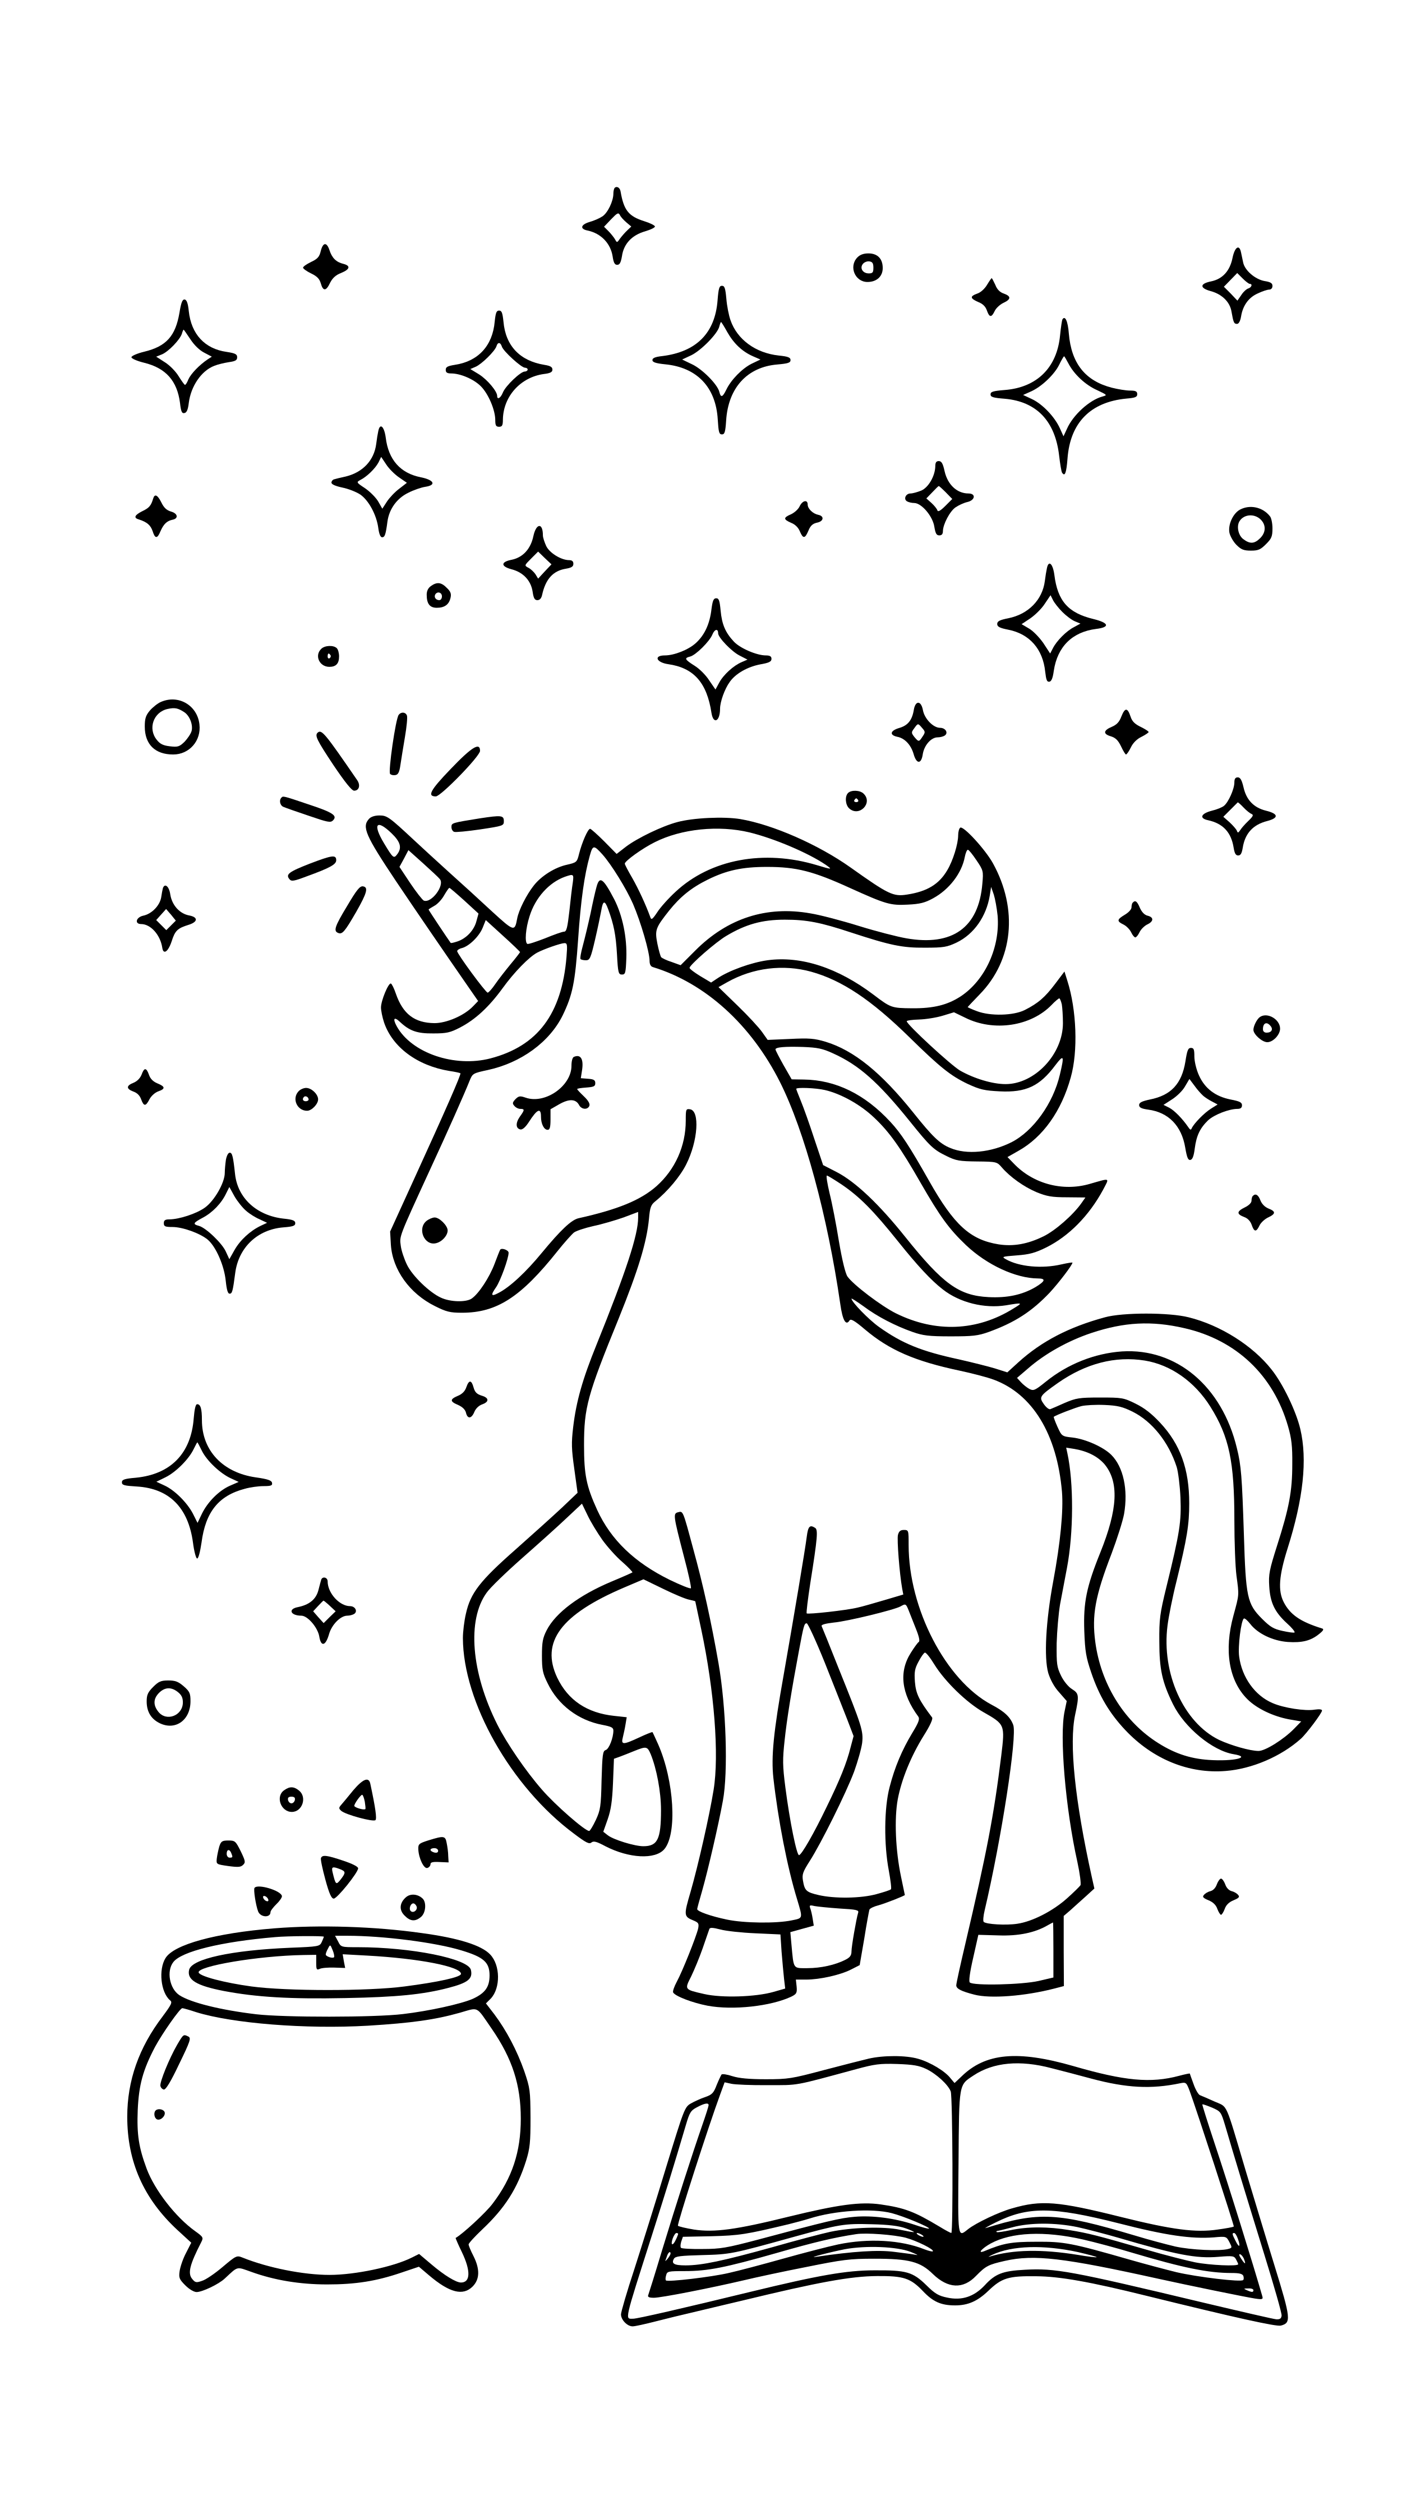 <?xml version="1.0" standalone="no"?>
<!DOCTYPE svg PUBLIC "-//W3C//DTD SVG 20010904//EN"
 "http://www.w3.org/TR/2001/REC-SVG-20010904/DTD/svg10.dtd">
<svg version="1.0" xmlns="http://www.w3.org/2000/svg"
 width="736pt" height="1312pt" viewBox="0 0 736 1312"
 preserveAspectRatio="xMidYMid meet">

<g transform="translate(0,1312) scale(0.1,-0.1)"
fill="#000000" stroke="none">
<path d="M3227 12134 c-4 -4 -7 -18 -7 -30 0 -40 -30 -102 -58 -120 -15 -10
-45 -23 -67 -29 -47 -14 -52 -37 -10 -45 70 -15 120 -67 131 -135 5 -34 11
-45 24 -45 13 0 19 11 25 45 9 65 52 111 122 131 30 9 53 20 51 26 -2 6 -27
18 -56 27 -82 26 -107 57 -124 155 -3 21 -20 31 -31 20z m61 -181 l26 -22 -21
-20 c-12 -11 -29 -31 -38 -43 -16 -23 -16 -23 -27 -3 -6 10 -22 30 -34 42
l-23 23 37 39 c32 33 38 37 46 23 4 -10 20 -27 34 -39z"/>
<path d="M1684 11803 c-7 -31 -17 -42 -51 -58 -23 -11 -42 -24 -42 -30 0 -5
19 -19 42 -30 31 -15 44 -28 51 -52 12 -43 28 -42 49 3 13 25 29 40 57 51 47
19 52 38 13 48 -38 9 -60 31 -73 71 -15 45 -34 43 -46 -3z"/>
<path d="M6470 11765 c-14 -68 -53 -110 -113 -122 -59 -12 -60 -35 -1 -51 59
-16 101 -57 109 -108 10 -57 13 -64 29 -64 9 0 17 15 21 38 9 58 40 101 88
122 23 11 50 20 60 20 10 0 17 8 17 19 0 15 -10 21 -42 26 -49 9 -104 56 -112
98 -3 15 -8 38 -11 52 -9 45 -33 29 -45 -30z m91 -135 c16 0 9 -19 -8 -24 -10
-3 -27 -19 -37 -35 l-20 -29 -35 37 -36 36 35 36 35 36 29 -29 c15 -15 32 -28
37 -28z"/>
<path d="M4500 11768 c-45 -48 -11 -128 54 -128 48 0 80 29 80 73 0 49 -27 77
-75 77 -26 0 -45 -7 -59 -22z m85 -53 c0 -25 -4 -30 -24 -30 -32 0 -49 28 -31
50 7 9 23 15 34 13 16 -2 21 -10 21 -33z"/>
<path d="M5181 11624 c-12 -20 -34 -40 -51 -45 -39 -14 -38 -25 5 -44 24 -9
39 -24 46 -45 13 -37 24 -38 41 -2 7 15 28 34 45 42 41 19 42 35 3 49 -21 7
-36 22 -45 46 -9 19 -17 35 -19 35 -2 0 -13 -16 -25 -36z"/>
<path d="M3767 11544 c-13 -172 -111 -271 -291 -293 -36 -4 -51 -10 -51 -21 0
-11 17 -17 66 -22 168 -16 267 -120 277 -290 4 -66 7 -78 22 -78 14 0 18 12
22 73 11 172 111 281 269 294 56 5 69 9 69 23 0 14 -13 19 -62 24 -121 13
-218 84 -253 185 -9 25 -19 76 -22 114 -5 54 -9 67 -23 67 -14 0 -18 -13 -23
-76z m51 -167 c34 -60 78 -102 135 -127 l39 -17 -46 -22 c-50 -25 -108 -84
-133 -136 -20 -41 -29 -44 -37 -11 -10 39 -90 120 -145 145 l-50 24 47 22 c51
24 139 113 148 151 3 13 8 24 9 24 2 0 17 -24 33 -53z"/>
<path d="M942 11478 c-21 -122 -69 -176 -185 -204 -37 -9 -67 -22 -67 -29 0
-7 30 -20 67 -29 114 -28 173 -95 188 -211 5 -45 10 -56 23 -53 12 2 19 18 23
53 11 88 66 169 134 195 17 7 50 15 75 19 36 5 45 10 45 26 0 16 -10 21 -55
28 -115 16 -186 93 -199 214 -4 41 -11 59 -21 61 -12 2 -19 -14 -28 -70z m57
-138 c21 -32 48 -58 73 -71 l40 -21 -23 -15 c-43 -29 -87 -75 -100 -104 -6
-16 -14 -29 -18 -29 -3 0 -18 21 -33 45 -15 25 -47 58 -73 74 l-45 29 30 12
c34 14 95 77 105 109 3 12 8 21 9 21 1 0 17 -23 35 -50z"/>
<path d="M2597 11432 c-11 -127 -87 -209 -210 -227 -37 -6 -47 -11 -47 -26 0
-14 7 -19 28 -19 49 0 119 -30 156 -67 40 -40 76 -125 76 -178 0 -28 4 -35 20
-35 16 0 20 7 20 38 2 121 92 222 215 239 34 4 45 10 45 23 0 14 -11 20 -42
25 -129 21 -204 100 -215 227 -5 46 -9 58 -23 58 -14 0 -18 -12 -23 -58z m38
-132 c8 -24 102 -110 121 -110 8 0 14 -4 14 -10 0 -5 -7 -10 -15 -10 -22 0
-101 -75 -115 -110 -12 -30 -30 -40 -30 -18 0 24 -51 85 -95 113 l-46 28 28
12 c32 14 100 81 109 107 7 24 21 23 29 -2z"/>
<path d="M5577 11443 c-2 -4 -8 -42 -12 -83 -16 -170 -122 -274 -291 -287 -61
-5 -74 -9 -74 -23 0 -14 13 -18 76 -23 166 -15 263 -117 284 -298 5 -44 12
-84 15 -89 15 -24 23 -4 29 73 14 189 121 297 309 315 47 4 57 8 57 23 0 15
-8 19 -38 19 -21 0 -63 7 -95 15 -140 36 -213 128 -226 284 -5 66 -20 98 -34
74z m32 -231 c29 -56 88 -112 151 -140 53 -25 54 -26 28 -33 -68 -18 -155 -97
-187 -170 l-18 -39 -19 42 c-27 60 -91 127 -146 153 l-47 22 38 17 c57 24 126
90 151 141 12 25 24 45 26 45 2 0 12 -17 23 -38z"/>
<path d="M1986 10858 c-3 -13 -8 -43 -11 -68 -11 -86 -70 -149 -160 -171 -28
-6 -56 -13 -62 -15 -7 -2 -13 -10 -13 -17 0 -9 20 -18 57 -26 31 -6 74 -23 95
-37 44 -31 85 -107 94 -176 4 -30 11 -48 20 -48 14 0 19 14 28 83 9 65 49 121
108 150 29 15 70 29 91 32 59 9 46 36 -24 50 -107 21 -170 92 -184 208 -8 59
-30 79 -39 35z m108 -243 l42 -29 -40 -31 c-23 -17 -52 -48 -65 -68 l-24 -37
-21 37 c-12 21 -43 52 -69 70 -47 31 -47 32 -25 44 34 17 78 60 95 92 l14 29
26 -39 c14 -22 44 -52 67 -68z"/>
<path d="M4910 10673 c-1 -51 -36 -112 -74 -128 -20 -8 -45 -15 -56 -15 -25 0
-38 -29 -19 -41 8 -5 25 -9 38 -9 39 0 98 -70 106 -125 6 -35 11 -45 26 -45
13 0 19 7 19 23 1 36 36 103 66 124 16 11 44 24 62 28 41 9 47 45 6 45 -60 0
-109 46 -125 116 -9 41 -16 54 -31 54 -13 0 -18 -8 -18 -27z m55 -137 l34 -35
-36 -36 c-26 -26 -39 -33 -42 -24 -2 8 -16 25 -31 39 l-27 24 31 32 c17 18 32
33 34 33 1 1 18 -14 37 -33z"/>
<path d="M804 10503 c-11 -37 -21 -49 -57 -66 -40 -20 -47 -35 -19 -43 44 -14
62 -30 73 -61 13 -42 25 -42 42 0 16 36 33 53 62 59 33 6 29 33 -7 43 -24 7
-38 21 -51 48 -20 40 -35 47 -43 20z"/>
<path d="M4198 10463 c-7 -16 -28 -34 -45 -42 -42 -18 -41 -27 0 -45 21 -8 38
-25 46 -45 17 -40 27 -39 45 4 11 27 23 37 46 42 35 7 38 35 5 41 -28 6 -55
32 -55 54 0 27 -27 22 -42 -9z"/>
<path d="M6509 10445 c-36 -20 -63 -78 -55 -121 4 -18 20 -47 37 -64 25 -25
39 -30 76 -30 38 0 50 5 79 34 29 29 34 40 34 83 0 26 -6 55 -13 63 -38 49
-106 63 -158 35z m114 -57 c24 -28 21 -65 -8 -93 -30 -30 -54 -31 -89 -4 -26
20 -36 69 -18 95 25 38 84 39 115 2z"/>
<path d="M2800 10306 c-14 -67 -55 -112 -114 -124 -58 -11 -58 -35 0 -50 61
-16 101 -59 110 -117 5 -35 11 -45 25 -45 12 0 21 9 25 28 18 82 57 126 124
137 30 5 40 11 40 26 0 13 -7 19 -22 19 -42 0 -104 38 -121 75 -9 20 -17 44
-17 55 0 68 -35 65 -50 -4z m60 -185 l-35 -38 -14 23 c-8 12 -25 28 -37 34
-22 12 -22 12 15 49 l36 36 35 -34 35 -33 -35 -37z"/>
<path d="M5496 10138 c-3 -13 -8 -43 -11 -68 -13 -99 -87 -174 -192 -195 -46
-9 -58 -16 -58 -30 0 -14 12 -21 58 -30 112 -22 182 -102 194 -221 5 -43 9
-54 22 -52 11 2 18 20 23 57 19 127 97 204 222 220 75 9 68 32 -14 52 -133 32
-188 95 -205 232 -8 59 -30 79 -39 35z m81 -230 c20 -20 49 -42 66 -49 l29
-12 -33 -18 c-40 -20 -92 -72 -112 -112 l-14 -27 -36 55 c-21 30 -54 64 -75
76 l-39 23 45 30 c25 17 60 51 76 76 l31 46 13 -26 c7 -14 29 -42 49 -62z"/>
<path d="M2262 10044 c-14 -10 -22 -25 -22 -45 0 -48 16 -69 53 -69 41 0 64
17 72 52 5 21 1 33 -19 52 -29 30 -52 33 -84 10z m58 -54 c0 -11 -6 -20 -14
-20 -18 0 -29 16 -21 30 11 18 35 11 35 -10z"/>
<path d="M3735 9923 c-9 -78 -36 -136 -82 -178 -38 -35 -113 -65 -163 -65 -60
0 -45 -37 18 -46 134 -19 203 -97 227 -256 10 -62 45 -45 45 22 0 36 24 104
51 141 31 44 93 79 160 92 46 8 59 14 59 29 0 13 -8 18 -30 18 -47 0 -134 37
-167 72 -45 48 -63 90 -70 163 -5 53 -9 65 -23 65 -14 0 -19 -12 -25 -57z m35
-127 c0 -22 71 -96 113 -117 l41 -21 -30 -13 c-43 -18 -97 -67 -119 -109 l-19
-35 -33 48 c-17 27 -52 62 -77 77 -52 33 -55 40 -23 48 29 7 102 79 117 116
12 29 30 32 30 6z"/>
<path d="M1686 9714 c-36 -35 -9 -94 43 -94 35 0 51 17 51 55 0 17 -5 36 -12
43 -17 17 -64 15 -82 -4z m49 -33 c3 -5 1 -12 -5 -16 -5 -3 -10 1 -10 9 0 18
6 21 15 7z"/>
<path d="M845 9436 c-17 -7 -43 -28 -58 -45 -22 -26 -27 -43 -27 -84 0 -94 54
-147 149 -147 85 0 148 72 138 158 -11 100 -110 158 -202 118z m121 -53 c29
-18 48 -66 40 -99 -4 -15 -21 -40 -37 -57 -27 -26 -35 -29 -77 -24 -35 4 -52
12 -69 34 -48 59 -17 146 57 162 38 8 53 5 86 -16z"/>
<path d="M4797 9393 c-9 -53 -31 -81 -77 -94 -47 -14 -52 -37 -10 -46 39 -7
72 -42 86 -90 15 -54 40 -55 48 -3 7 48 44 90 78 90 13 0 29 4 37 9 21 14 5
41 -24 41 -36 0 -82 48 -90 93 -10 52 -40 51 -48 0z m44 -94 c17 -19 17 -23 2
-45 -19 -29 -20 -29 -43 -2 -16 21 -17 24 -1 45 20 28 20 28 42 2z"/>
<path d="M5887 9360 c-11 -30 -25 -44 -51 -55 -45 -19 -46 -38 -3 -50 24 -8
37 -21 52 -52 11 -24 23 -43 26 -43 4 0 16 17 26 38 11 23 32 44 56 55 20 10
37 22 37 25 -1 4 -19 16 -42 27 -31 15 -45 29 -53 54 -16 48 -29 48 -48 1z"/>
<path d="M2093 9368 c-16 -20 -56 -299 -45 -310 6 -6 18 -8 28 -6 14 2 21 16
26 53 4 28 15 94 24 148 9 53 14 104 10 112 -7 18 -30 20 -43 3z"/>
<path d="M1667 9274 c-15 -15 -4 -38 83 -169 62 -92 97 -135 109 -135 26 0 34
28 17 54 -171 249 -188 270 -209 250z"/>
<path d="M2366 9084 c-107 -111 -125 -144 -78 -144 26 0 232 211 232 239 0 47
-43 21 -154 -95z"/>
<path d="M6480 9013 c0 -34 -31 -103 -54 -122 -9 -8 -38 -20 -64 -26 -58 -15
-68 -40 -20 -50 78 -17 121 -63 134 -143 5 -31 11 -42 24 -42 13 0 19 11 24
41 12 75 54 121 129 140 61 16 59 38 -7 54 -64 16 -103 56 -118 123 -9 38 -17
52 -30 52 -13 0 -18 -8 -18 -27z m48 -131 c15 -16 34 -31 42 -34 12 -5 8 -13
-17 -37 -18 -17 -37 -39 -43 -49 -10 -14 -12 -15 -17 -2 -3 8 -21 28 -38 44
l-33 29 37 37 c20 20 38 38 39 39 2 0 16 -12 30 -27z"/>
<path d="M4452 8958 c-18 -18 -14 -63 6 -81 52 -47 126 28 76 77 -18 19 -65
21 -82 4z m53 -38 c3 -5 -1 -10 -10 -10 -9 0 -13 5 -10 10 3 6 8 10 10 10 2 0
7 -4 10 -10z"/>
<path d="M1477 8933 c-13 -13 -7 -41 11 -48 9 -4 68 -25 131 -46 102 -35 116
-38 129 -25 25 25 0 42 -131 85 -133 45 -131 44 -140 34z"/>
<path d="M1937 8822 c-38 -42 -19 -86 142 -327 100 -149 257 -378 379 -554
l52 -75 -27 -28 c-46 -48 -138 -88 -202 -88 -105 1 -166 48 -203 155 -9 27
-21 51 -26 53 -13 4 -52 -90 -52 -126 0 -15 7 -51 16 -78 44 -130 174 -227
343 -255 29 -4 55 -10 58 -12 5 -5 -79 -196 -239 -546 l-130 -285 4 -70 c9
-130 98 -255 231 -321 60 -30 79 -35 142 -35 183 0 309 81 503 325 35 44 74
87 85 96 12 9 58 24 102 34 44 9 115 30 158 45 l77 29 0 -30 c0 -90 -63 -282
-219 -668 -73 -180 -106 -296 -122 -431 -10 -84 -9 -115 6 -221 l17 -124 -83
-79 c-46 -43 -156 -142 -244 -220 -186 -164 -235 -227 -259 -335 -9 -38 -16
-96 -16 -128 1 -336 252 -781 583 -1027 62 -47 80 -56 91 -47 12 10 27 6 74
-19 124 -64 261 -71 309 -16 69 80 52 360 -32 551 -15 33 -28 62 -30 64 -2 1
-33 -11 -69 -28 -86 -40 -97 -40 -86 2 4 17 11 48 14 68 l6 36 -65 7 c-143 15
-243 82 -300 201 -88 187 19 331 352 473 l101 43 103 -50 c57 -28 119 -54 137
-57 17 -4 32 -7 32 -9 0 -1 14 -67 31 -146 69 -324 95 -661 65 -844 -22 -136
-81 -396 -121 -535 -36 -123 -36 -129 16 -150 26 -11 29 -16 24 -42 -10 -43
-83 -226 -112 -279 -14 -26 -23 -52 -19 -57 12 -20 102 -54 180 -69 133 -25
334 -3 441 48 26 13 30 19 27 52 l-4 37 54 0 c72 0 178 24 234 52 l47 24 24
139 c12 77 25 145 27 152 3 7 24 17 48 23 36 10 138 50 138 54 0 0 -9 44 -20
96 -29 138 -36 305 -17 407 20 105 69 225 136 333 33 52 50 89 44 96 -69 91
-85 125 -90 186 -4 53 -1 70 19 107 13 25 28 46 33 47 6 2 28 -26 50 -62 55
-89 169 -200 257 -250 114 -65 114 -65 94 -230 -39 -315 -75 -502 -190 -993
-25 -106 -46 -201 -46 -211 0 -18 25 -31 95 -49 84 -22 265 -8 420 32 l50 13
-1 184 0 184 35 30 c19 17 55 50 80 72 l46 42 -13 58 c-90 407 -120 703 -88
854 22 102 20 112 -17 135 -18 11 -43 41 -57 70 -22 46 -24 60 -23 170 2 66
10 158 18 205 9 47 25 132 36 190 35 184 36 448 2 604 l-6 28 44 -7 c69 -12
123 -40 158 -81 76 -93 69 -235 -23 -463 -73 -181 -89 -262 -84 -410 4 -109 9
-139 37 -221 41 -121 96 -213 178 -300 145 -154 335 -231 528 -215 138 11 290
76 394 169 30 27 111 135 111 148 0 7 -15 8 -37 5 -51 -9 -165 9 -222 34 -93
39 -162 136 -176 245 -7 52 10 190 25 199 4 3 19 -10 33 -28 39 -51 118 -89
197 -95 75 -5 121 6 165 42 23 18 26 26 15 29 -113 35 -167 72 -201 138 -31
61 -25 138 20 281 83 262 105 467 67 628 -22 93 -91 237 -151 312 -98 125
-269 233 -435 274 -102 26 -346 26 -440 0 -188 -51 -333 -126 -455 -237 l-57
-52 -66 21 c-37 11 -121 32 -187 47 -200 43 -299 84 -420 170 -55 39 -145 132
-145 149 0 3 28 -15 63 -40 72 -54 167 -103 258 -135 54 -19 85 -23 199 -23
117 0 144 3 200 23 138 50 226 107 321 207 48 52 119 145 119 157 0 2 -26 -2
-57 -9 -102 -24 -223 -13 -293 27 -23 13 -19 14 58 20 67 5 96 13 155 42 118
59 223 165 297 301 35 67 42 64 -70 32 -142 -41 -297 1 -398 107 l-33 34 58
33 c128 72 225 208 274 385 39 137 31 355 -18 508 l-15 48 -49 -65 c-53 -70
-88 -101 -159 -137 -59 -30 -182 -33 -252 -6 -27 10 -48 20 -48 21 0 1 28 31
63 67 176 180 203 447 69 689 -41 73 -154 196 -171 186 -6 -4 -11 -22 -11 -40
0 -45 -27 -133 -57 -183 -43 -74 -106 -112 -210 -128 -74 -12 -98 0 -298 142
-169 120 -408 225 -579 254 -85 14 -247 7 -331 -16 -79 -21 -208 -83 -269
-129 l-49 -38 -65 66 c-36 36 -70 66 -74 66 -12 0 -43 -72 -58 -131 -11 -45
-13 -46 -65 -58 -63 -14 -134 -59 -173 -109 -38 -48 -79 -129 -87 -173 -13
-70 -16 -69 -132 37 -59 55 -162 149 -228 208 -66 60 -147 134 -180 165 -132
123 -143 131 -183 131 -25 0 -45 -7 -55 -18z m118 -75 c48 -46 56 -77 30 -111
-18 -24 -22 -20 -69 58 -61 101 -40 129 39 53z m1880 4 c130 -32 307 -107 400
-170 37 -26 33 -26 -46 -2 -279 84 -560 31 -743 -140 -36 -33 -79 -81 -95
-106 -26 -39 -32 -43 -37 -27 -24 66 -62 148 -95 206 -21 36 -39 70 -39 75 0
14 93 81 158 113 139 70 335 90 497 51z m-772 -116 c47 -53 125 -179 160 -259
41 -95 87 -253 87 -299 0 -18 6 -30 18 -33 275 -84 515 -302 667 -604 128
-255 249 -701 316 -1163 12 -87 30 -118 49 -87 6 10 27 -2 81 -48 128 -108
261 -166 497 -216 66 -14 146 -35 178 -47 204 -75 333 -286 359 -589 8 -98 -8
-266 -46 -470 -39 -209 -49 -400 -26 -481 11 -35 31 -73 57 -101 l40 -46 -11
-53 c-28 -129 4 -510 67 -792 13 -60 20 -115 16 -122 -4 -6 -36 -38 -71 -69
-75 -67 -183 -122 -261 -133 -58 -9 -163 -3 -176 10 -4 4 -2 31 5 60 88 373
172 918 150 974 -15 41 -47 71 -114 106 -240 128 -435 504 -435 838 0 77 0 79
-25 79 -18 0 -26 -7 -31 -26 -6 -23 8 -202 22 -281 l6 -32 -98 -29 c-55 -16
-119 -35 -144 -40 -57 -14 -259 -36 -265 -30 -3 3 6 75 19 160 38 239 41 279
25 289 -28 18 -37 8 -44 -48 -8 -64 -66 -410 -120 -718 -55 -308 -67 -436 -55
-547 25 -221 73 -469 125 -638 30 -101 31 -97 -28 -109 -80 -17 -251 -15 -341
4 -86 18 -156 43 -156 55 0 4 12 48 26 96 31 109 86 347 109 473 28 150 17
491 -23 721 -38 217 -80 410 -134 605 -53 197 -52 195 -78 188 -27 -7 -26 -15
30 -231 24 -89 40 -165 37 -168 -3 -4 -53 16 -111 44 -185 91 -309 210 -381
367 -57 125 -69 185 -69 340 0 197 17 261 182 665 103 255 147 399 159 524 5
58 10 72 32 90 66 53 133 133 164 196 61 121 72 281 19 288 -21 3 -22 0 -22
-60 0 -133 -56 -257 -154 -344 -83 -73 -202 -122 -409 -168 -38 -9 -93 -61
-193 -182 -83 -101 -168 -180 -227 -210 -39 -21 -43 -13 -12 31 23 35 65 150
65 180 0 14 -37 27 -44 16 -3 -4 -16 -38 -30 -75 -27 -71 -82 -155 -119 -181
-29 -21 -113 -19 -162 4 -60 27 -151 115 -179 174 -14 29 -29 73 -32 98 -7 52
-12 40 153 399 94 203 181 399 208 467 16 39 17 40 96 57 175 38 324 147 393
287 52 108 65 171 81 399 14 206 33 339 61 438 16 58 21 58 67 7z m-854 -129
c27 -32 -44 -128 -84 -113 -8 4 -40 45 -71 91 l-57 86 24 44 23 44 77 -69 c42
-38 82 -75 88 -83z m2817 99 c36 -53 37 -57 31 -123 -19 -230 -156 -329 -398
-287 -47 8 -160 37 -250 65 -90 28 -204 58 -254 66 -231 41 -436 -25 -606
-196 l-76 -76 -47 17 c-26 8 -50 20 -55 25 -4 5 -13 37 -20 71 -14 72 -10 83
62 174 58 72 115 119 202 162 99 49 181 67 311 67 155 0 242 -22 437 -111 186
-84 211 -92 302 -87 65 3 91 10 133 33 85 46 151 132 167 218 4 20 11 37 16
37 5 0 25 -25 45 -55z m-2119 -117 c-4 -24 -12 -91 -18 -150 -10 -87 -15 -108
-28 -108 -9 0 -54 -16 -100 -35 -47 -18 -88 -32 -93 -29 -14 9 -9 80 12 145
30 97 102 177 185 207 46 16 48 15 42 -30z m-568 -96 l73 -67 -11 -40 c-12
-47 -52 -90 -99 -106 -18 -6 -34 -10 -36 -8 -16 22 -116 172 -116 175 0 2 13
10 29 19 16 8 40 33 52 55 13 22 25 40 28 40 3 0 39 -31 80 -68z m2798 -77
c14 -166 -65 -339 -193 -424 -70 -46 -144 -64 -256 -63 -108 1 -111 2 -202 71
-188 142 -381 205 -557 181 -86 -12 -202 -54 -263 -95 l-33 -22 -57 34 c-31
19 -56 38 -56 43 0 15 137 135 193 168 102 61 188 85 307 85 115 0 187 -14
350 -68 205 -67 267 -80 385 -79 99 0 116 3 167 27 91 44 156 137 174 247 l7
45 14 -40 c7 -22 16 -71 20 -110z m-2507 -192 c0 -2 -22 -31 -49 -63 -27 -33
-64 -80 -81 -105 -17 -25 -35 -45 -40 -45 -10 0 -160 203 -160 218 0 5 11 13
25 16 38 10 91 62 109 107 l16 40 90 -82 c50 -45 90 -84 90 -86z m244 -25
c-25 -300 -151 -468 -399 -533 -189 -49 -414 28 -492 168 -22 40 -15 53 15 25
52 -49 91 -63 177 -62 69 0 88 4 140 31 81 42 152 108 224 207 60 83 138 163
181 186 36 19 122 49 143 50 15 0 16 -8 11 -72z m1284 -78 c162 -45 315 -147
517 -345 162 -159 217 -202 305 -244 65 -30 88 -35 168 -39 138 -7 210 27 292
137 45 59 48 52 24 -49 -35 -151 -140 -297 -254 -355 -107 -54 -236 -67 -322
-30 -54 22 -92 58 -194 186 -169 211 -312 326 -459 371 -60 18 -87 20 -188 15
l-117 -5 -29 41 c-16 23 -74 86 -129 139 l-100 97 46 26 c135 76 294 95 440
55z m1316 -171 c3 -17 6 -62 6 -99 0 -163 -148 -320 -301 -320 -69 0 -165 29
-239 71 -49 29 -280 242 -280 259 0 4 29 8 64 9 36 1 92 10 125 20 l59 18 60
-29 c149 -74 344 -45 453 68 18 19 36 34 40 34 3 0 9 -14 13 -31z m-1200 -258
c135 -61 236 -150 402 -356 107 -133 124 -149 194 -183 48 -24 68 -27 159 -28
103 -1 105 -2 130 -31 44 -51 116 -102 182 -130 54 -22 80 -27 160 -27 l97 -1
-21 -30 c-43 -61 -137 -144 -199 -174 -83 -41 -159 -54 -236 -42 -149 24 -234
102 -364 332 -103 182 -148 251 -204 311 -134 145 -287 220 -454 222 l-64 1
-43 75 c-23 41 -42 78 -42 82 -1 12 51 16 145 13 75 -3 102 -8 158 -34z m-44
-192 c84 -19 188 -77 259 -145 80 -75 138 -157 245 -344 102 -177 148 -240
237 -325 110 -104 261 -174 377 -175 44 0 40 -14 -13 -46 -69 -40 -147 -57
-245 -52 -156 8 -239 68 -437 315 -139 174 -262 290 -360 341 l-72 37 -47 140
c-25 77 -57 166 -70 197 -13 32 -24 60 -24 63 0 9 103 5 150 -6z m87 -495 c96
-65 168 -138 297 -299 104 -130 175 -206 236 -253 88 -69 218 -101 331 -83 89
15 90 14 39 -17 -191 -119 -409 -128 -617 -25 -76 38 -223 149 -254 193 -11
16 -28 85 -45 185 -14 87 -36 201 -49 252 -12 51 -19 93 -14 93 4 0 38 -21 76
-46z m1801 -755 c272 -62 467 -247 544 -516 18 -62 23 -103 22 -198 0 -141
-16 -228 -80 -428 -40 -126 -45 -150 -41 -212 5 -86 28 -135 92 -194 26 -23
44 -45 41 -49 -3 -3 -31 1 -63 8 -47 10 -65 21 -108 64 -78 78 -85 113 -95
441 -10 305 -14 363 -37 455 -78 324 -317 525 -603 507 -143 -10 -285 -66
-400 -159 -57 -46 -64 -49 -86 -38 -13 7 -33 23 -44 35 l-21 23 56 48 c90 79
212 147 335 188 172 57 315 65 488 25z m-208 -170 c136 -22 262 -111 344 -242
99 -158 126 -288 126 -597 0 -113 5 -244 11 -290 14 -105 15 -96 -16 -210 -50
-182 -24 -341 73 -438 49 -49 134 -90 219 -106 l64 -11 -38 -39 c-55 -56 -151
-116 -186 -116 -44 0 -145 29 -207 58 -187 91 -303 350 -271 600 6 48 27 153
47 232 56 228 67 298 67 410 0 179 -47 310 -153 423 -44 47 -82 77 -129 100
-63 31 -71 32 -186 32 -110 0 -126 -3 -185 -28 -36 -16 -70 -31 -76 -33 -7 -3
-22 9 -34 26 -27 38 -23 43 73 111 147 103 302 143 457 118z m-65 -268 c103
-51 190 -160 232 -290 8 -25 17 -98 20 -161 5 -127 -3 -181 -74 -470 -34 -139
-38 -168 -37 -285 0 -147 15 -214 72 -330 61 -123 208 -244 318 -262 98 -16
-1 -39 -130 -30 -104 7 -189 37 -282 99 -169 113 -285 304 -314 519 -19 141
-1 241 85 464 29 77 59 171 66 209 22 128 -4 247 -67 310 -41 41 -135 83 -203
91 -57 6 -57 7 -80 57 -12 27 -21 51 -19 52 12 9 113 48 145 56 21 5 75 8 121
6 69 -3 94 -9 147 -35z m-2783 -673 c26 -36 73 -89 105 -116 32 -28 55 -53 53
-55 -3 -2 -52 -24 -110 -48 -171 -72 -293 -164 -340 -255 -21 -41 -25 -63 -25
-134 0 -73 4 -93 30 -145 55 -114 161 -194 287 -218 47 -9 58 -14 58 -30 0
-38 -23 -97 -40 -102 -16 -5 -18 -24 -22 -158 -3 -139 -6 -157 -30 -209 -15
-32 -31 -58 -35 -58 -22 0 -179 137 -248 217 -84 96 -184 242 -234 341 -138
274 -160 550 -56 693 18 26 102 107 187 182 84 74 189 168 233 210 l80 75 30
-62 c16 -34 51 -91 77 -128z m1608 -370 c7 -18 24 -61 38 -96 17 -42 22 -66
15 -70 -6 -4 -24 -29 -41 -56 -64 -100 -51 -214 39 -336 8 -12 2 -30 -31 -84
-55 -91 -93 -181 -120 -286 -29 -110 -30 -302 -4 -438 9 -50 15 -95 11 -98 -3
-4 -37 -15 -74 -25 -81 -23 -222 -25 -307 -5 -64 15 -72 23 -81 77 -5 31 0 45
35 100 60 93 192 359 234 471 19 53 38 120 42 150 7 63 -1 88 -124 393 -46
116 -86 215 -89 221 -2 7 21 13 64 18 70 6 320 67 351 85 26 15 28 14 42 -21z
m-440 -275 c46 -115 98 -248 117 -296 l34 -89 -16 -60 c-20 -81 -56 -170 -126
-313 -66 -137 -129 -247 -144 -252 -12 -4 -49 177 -72 355 -15 116 -15 147 -4
248 11 106 37 267 75 469 25 134 28 145 41 145 6 0 49 -93 95 -207z m-914
-480 c31 -76 54 -197 54 -293 0 -154 -18 -190 -93 -190 -46 0 -159 35 -187 58
l-23 18 23 65 c17 49 24 94 28 191 l5 127 31 11 c17 6 51 20 76 30 63 25 68
25 86 -17z m992 -810 c88 -5 102 -8 97 -22 -10 -33 -35 -177 -35 -203 0 -21
-8 -32 -32 -44 -53 -27 -128 -44 -200 -44 -76 0 -71 -7 -83 122 l-6 67 61 17
62 17 -6 38 c-3 20 -9 45 -13 55 -5 14 -2 16 23 10 16 -3 75 -9 132 -13z
m1122 -217 l0 -145 -77 -18 c-87 -20 -344 -26 -362 -8 -6 6 0 52 18 130 l27
120 104 -3 c107 -4 193 14 260 53 14 8 26 14 28 15 1 0 2 -65 2 -144z m-1564
87 l131 -6 6 -91 c4 -50 10 -114 13 -142 l6 -51 -63 -18 c-92 -26 -268 -32
-361 -11 -106 24 -105 23 -70 92 16 33 44 100 61 149 17 50 33 95 35 101 3 8
19 7 58 -3 29 -8 112 -17 184 -20z"/>
<path d="M3131 8463 c-6 -21 -20 -83 -31 -138 -12 -55 -30 -130 -40 -167 -10
-36 -16 -69 -12 -72 3 -3 15 -6 28 -6 20 0 25 10 48 109 14 60 28 128 32 150
9 56 19 58 37 8 29 -79 40 -132 46 -237 5 -96 8 -105 26 -105 18 0 20 8 23 85
4 110 -20 225 -63 309 -59 113 -78 126 -94 64z"/>
<path d="M3013 7573 c-8 -3 -13 -23 -13 -47 0 -106 -139 -203 -241 -167 -29
10 -36 9 -53 -8 -16 -17 -17 -23 -6 -35 7 -9 21 -16 31 -16 24 0 24 -5 -2 -41
-23 -33 -22 -62 3 -67 11 -2 27 12 45 40 43 67 63 76 63 27 0 -38 16 -69 35
-69 11 0 15 13 15 54 l0 54 47 27 c52 29 86 27 103 -5 13 -24 45 -26 54 -4 4
11 -6 28 -29 50 -19 18 -35 35 -35 38 0 3 21 6 48 8 39 3 47 6 47 23 0 16 -8
21 -38 23 l-38 3 7 45 c8 56 -8 82 -43 67z"/>
<path d="M2239 6712 c-50 -41 -11 -132 50 -117 31 7 61 40 61 67 0 25 -43 68
-68 68 -11 0 -30 -8 -43 -18z"/>
<path d="M2520 8825 c-149 -24 -150 -24 -150 -46 0 -11 6 -22 14 -25 8 -3 70
3 138 13 119 18 123 19 123 43 0 31 -13 32 -125 15z"/>
<path d="M1626 8587 c-110 -43 -128 -56 -106 -82 10 -12 23 -10 89 15 124 45
156 63 156 85 0 30 -21 27 -139 -18z"/>
<path d="M855 8458 c-2 -7 -6 -29 -9 -49 -8 -43 -50 -86 -94 -95 -38 -8 -47
-44 -11 -44 50 0 101 -57 111 -125 6 -38 31 -20 49 34 18 57 31 69 89 87 49
15 51 40 4 49 -51 9 -91 54 -100 110 -6 43 -29 62 -39 33z m43 -195 l-25 -25
-26 26 -27 27 26 29 26 29 26 -30 25 -31 -25 -25z"/>
<path d="M1823 8366 c-66 -109 -74 -133 -47 -143 21 -8 34 7 94 111 57 100 65
130 35 134 -16 2 -33 -19 -82 -102z"/>
<path d="M5947 8383 c-4 -3 -7 -15 -7 -25 0 -11 -15 -27 -35 -39 -42 -25 -43
-34 -8 -51 15 -7 34 -26 41 -41 7 -15 17 -27 22 -27 5 0 15 12 22 27 7 15 26
34 41 41 34 16 35 38 1 46 -16 4 -30 19 -40 41 -14 34 -24 42 -37 28z"/>
<path d="M6614 7782 c-15 -10 -34 -47 -34 -67 0 -24 46 -65 73 -65 30 0 67 39
67 71 0 49 -67 88 -106 61z m56 -47 c15 -18 5 -35 -21 -35 -12 0 -19 7 -19 18
0 33 20 42 40 17z"/>
<path d="M6223 7549 c-19 -117 -75 -178 -187 -200 -42 -9 -56 -16 -56 -29 0
-13 12 -19 48 -24 106 -14 175 -85 194 -199 9 -53 15 -67 27 -65 11 2 18 20
23 60 9 68 27 106 70 148 33 30 110 60 155 60 16 0 23 6 23 19 0 15 -12 21
-59 30 -81 16 -136 58 -167 127 -14 31 -24 74 -24 99 0 37 -3 45 -18 45 -15 0
-20 -13 -29 -71z m93 -180 c10 -9 32 -23 48 -31 l28 -15 -35 -22 c-35 -22 -89
-77 -101 -103 -4 -10 -8 -9 -18 6 -30 44 -73 88 -100 102 l-30 15 45 29 c25
16 56 46 68 68 l23 39 27 -36 c14 -20 35 -43 45 -52z"/>
<path d="M743 7479 c-8 -19 -23 -34 -42 -42 -39 -15 -39 -32 -1 -46 20 -7 34
-21 41 -41 14 -38 24 -38 44 1 9 17 29 35 46 41 38 13 37 25 -5 42 -22 9 -37
24 -44 45 -14 39 -25 39 -39 0z"/>
<path d="M1567 7392 c-36 -39 -7 -102 45 -102 24 0 58 35 58 60 0 27 -35 60
-63 60 -13 0 -31 -8 -40 -18z m53 -43 c0 -5 -7 -9 -15 -9 -15 0 -20 12 -9 23
8 8 24 -1 24 -14z"/>
<path d="M1186 7033 c-3 -21 -6 -52 -6 -69 0 -51 -54 -146 -104 -182 -44 -32
-136 -62 -188 -62 -21 0 -28 -5 -28 -20 0 -17 7 -20 45 -20 54 0 145 -33 185
-66 44 -37 87 -137 95 -216 5 -48 11 -68 20 -68 14 0 17 11 30 110 18 133 117
227 252 238 51 4 63 8 63 22 0 14 -13 19 -62 24 -140 16 -240 107 -254 233
-10 94 -15 113 -28 113 -8 0 -16 -16 -20 -37z m106 -268 c18 -16 50 -36 72
-45 l38 -18 -34 -16 c-54 -26 -107 -74 -137 -127 l-27 -48 -18 39 c-19 44
-106 127 -142 136 -34 9 -30 16 21 43 51 27 98 76 122 127 l17 34 27 -49 c15
-26 43 -61 61 -76z"/>
<path d="M6577 6843 c-4 -3 -7 -15 -7 -25 0 -11 -14 -25 -35 -35 -43 -21 -44
-35 -5 -50 20 -7 34 -22 41 -42 13 -38 24 -39 41 -3 7 15 28 34 45 42 41 19
41 32 2 47 -19 8 -34 23 -42 42 -11 30 -26 39 -40 24z"/>
<path d="M2448 5839 c-7 -21 -22 -36 -44 -45 -43 -18 -43 -30 1 -48 22 -10 37
-24 41 -40 8 -35 29 -33 44 3 7 18 24 34 41 40 38 13 37 35 -3 46 -25 8 -35
18 -42 43 -11 40 -24 41 -38 1z"/>
<path d="M1017 5676 c-14 -185 -121 -294 -304 -312 -60 -5 -73 -10 -73 -24 0
-15 12 -18 78 -22 170 -10 270 -110 295 -294 6 -47 16 -84 22 -84 7 0 16 37
23 84 21 161 90 246 227 282 28 8 72 14 98 14 40 0 48 3 45 17 -2 13 -22 20
-86 29 -173 25 -282 141 -282 300 0 60 -7 84 -25 84 -8 0 -14 -25 -18 -74z
m43 -171 c25 -51 97 -120 154 -145 l39 -18 -46 -20 c-57 -25 -117 -85 -147
-147 l-23 -48 -24 48 c-30 58 -97 125 -151 149 l-41 19 49 24 c54 27 122 95
147 148 9 19 18 35 19 35 1 0 12 -20 24 -45z"/>
<path d="M1686 4828 c-2 -7 -9 -32 -15 -56 -13 -47 -48 -75 -107 -87 -54 -10
-39 -45 18 -45 33 0 86 -62 94 -109 9 -56 33 -51 51 11 14 51 61 98 96 98 12
0 28 4 36 9 20 13 6 41 -21 41 -56 0 -118 69 -118 130 0 22 -28 28 -34 8z m45
-136 l31 -29 -32 -31 -31 -31 -28 31 -27 31 25 27 c14 15 27 28 29 29 2 0 17
-12 33 -27z"/>
<path d="M804 4266 c-28 -28 -34 -42 -34 -76 0 -55 24 -94 72 -116 82 -37 158
20 158 117 0 41 -4 51 -35 78 -29 25 -45 31 -81 31 -39 0 -51 -5 -80 -34z
m130 -27 c19 -15 26 -30 26 -54 0 -70 -87 -103 -129 -49 -28 35 -26 69 4 99
30 30 64 32 99 4z"/>
<path d="M1854 3723 c-26 -32 -54 -66 -63 -76 -13 -15 -13 -19 0 -31 21 -20
169 -60 180 -49 8 8 0 65 -27 191 -8 38 -39 25 -90 -35z m61 -59 c3 -20 5 -37
3 -39 -7 -7 -58 8 -58 17 0 12 33 57 41 58 4 0 10 -16 14 -36z"/>
<path d="M1492 3724 c-47 -32 -18 -114 40 -114 55 0 81 77 38 112 -27 22 -49
23 -78 2z m56 -51 c-2 -10 -10 -18 -18 -18 -8 0 -16 8 -18 18 -2 12 3 17 18
17 15 0 20 -5 18 -17z"/>
<path d="M2250 3461 c-51 -16 -55 -20 -54 -47 2 -48 30 -105 48 -98 9 3 16 12
16 20 0 10 13 13 48 11 l47 -2 -2 34 c0 18 -4 48 -8 67 -7 39 -14 40 -95 15z
m50 -55 c0 -9 -7 -12 -20 -9 -11 3 -20 9 -20 14 0 5 9 9 20 9 11 0 20 -6 20
-14z"/>
<path d="M1151 3428 c-5 -18 -11 -46 -13 -63 -3 -30 -2 -30 60 -39 52 -7 66
-6 78 6 14 13 12 21 -12 71 -27 54 -30 57 -65 57 -33 0 -39 -4 -48 -32z m63
-34 c9 -22 8 -24 -9 -24 -8 0 -15 9 -15 20 0 24 15 27 24 4z"/>
<path d="M1685 3368 c-3 -7 8 -58 23 -113 20 -74 32 -100 44 -100 18 0 128
137 128 159 0 9 -30 24 -78 40 -86 29 -110 32 -117 14z m99 -58 c32 -12 32
-19 4 -55 -24 -30 -26 -28 -42 38 -7 29 -1 32 38 17z"/>
<path d="M6388 3230 c-6 -18 -19 -32 -34 -36 -13 -3 -28 -12 -34 -20 -9 -10
-4 -16 25 -28 24 -10 39 -25 46 -46 6 -16 15 -30 19 -30 4 0 13 14 19 30 7 21
22 36 46 46 29 12 34 18 25 28 -6 8 -21 17 -34 20 -15 4 -28 18 -34 36 -6 16
-16 30 -22 30 -6 0 -16 -14 -22 -30z"/>
<path d="M1336 3211 c-6 -9 7 -92 19 -123 12 -32 65 -35 65 -4 0 7 14 25 30
41 17 16 30 35 30 42 0 29 -129 68 -144 44z m72 -60 c3 -8 -1 -12 -9 -9 -7 2
-15 10 -17 17 -3 8 1 12 9 9 7 -2 15 -10 17 -17z"/>
<path d="M2132 3163 c-35 -30 -38 -68 -8 -97 29 -30 55 -33 85 -8 26 20 31 76
10 97 -25 24 -63 28 -87 8z m55 -49 c7 -18 -17 -38 -31 -24 -11 11 -1 40 14
40 6 0 13 -7 17 -16z"/>
<path d="M1440 2999 c-310 -25 -527 -85 -571 -156 -38 -61 -25 -181 24 -222
13 -10 7 -22 -39 -84 -125 -164 -186 -337 -186 -527 0 -236 86 -430 263 -594
l73 -67 -28 -55 c-16 -30 -30 -73 -33 -94 -5 -35 -2 -43 30 -75 20 -20 45 -35
59 -35 30 0 116 41 148 71 71 66 60 63 139 35 122 -44 255 -66 399 -66 149 0
257 17 389 62 l92 31 53 -45 c107 -91 178 -110 229 -59 38 38 39 92 4 161 -14
27 -25 54 -25 60 0 6 32 41 71 78 119 112 184 213 231 362 20 65 23 95 23 225
-1 143 -2 154 -33 245 -38 108 -94 214 -157 298 l-44 57 26 26 c51 55 50 175
-4 231 -45 48 -166 86 -358 112 -246 35 -538 44 -775 25z m260 -44 c0 -2 -5
-15 -11 -28 -11 -23 -15 -24 -167 -30 -307 -13 -514 -58 -529 -115 -13 -53 38
-84 183 -112 169 -32 346 -43 638 -37 270 5 407 19 538 53 105 27 131 48 120
95 -14 59 -314 119 -594 119 -87 0 -88 0 -103 30 l-16 30 64 0 c188 0 463 -35
600 -77 116 -35 147 -62 147 -131 0 -61 -23 -93 -88 -123 -62 -27 -230 -64
-367 -80 -146 -18 -626 -18 -770 -1 -186 22 -343 61 -403 100 -52 34 -69 127
-32 174 43 56 252 107 535 131 64 6 255 7 255 2z m54 -107 c-6 -9 -44 3 -44
14 0 5 5 19 12 31 11 22 12 22 24 -8 7 -16 10 -33 8 -37z m-94 -29 c0 -36 2
-40 18 -33 9 5 43 8 76 7 l58 -2 -7 36 -6 36 128 -7 c275 -15 493 -58 493 -96
0 -17 -118 -43 -296 -66 -187 -25 -621 -25 -804 0 -140 19 -271 53 -277 73
-11 33 311 88 550 92 l67 1 0 -41z m-630 -260 c190 -59 574 -90 902 -71 228
14 351 31 482 68 102 29 83 38 168 -85 108 -157 152 -294 152 -471 0 -174 -45
-311 -148 -446 -34 -46 -158 -160 -194 -180 -1 -1 13 -34 33 -75 47 -98 45
-159 -5 -159 -26 0 -88 38 -156 96 l-64 54 -38 -19 c-95 -48 -297 -91 -432
-91 -137 0 -323 37 -457 91 -30 12 -33 11 -104 -49 -40 -34 -88 -67 -108 -73
-31 -11 -36 -10 -53 11 -23 29 -12 74 48 191 13 25 11 28 -32 59 -102 73 -212
215 -254 327 -42 113 -52 180 -47 308 6 133 27 210 91 332 39 72 131 203 143
203 5 0 37 -9 73 -21z"/>
<path d="M930 2388 c-42 -73 -92 -196 -88 -216 2 -9 10 -18 18 -19 10 -2 36
40 80 133 59 121 64 137 49 145 -26 13 -26 13 -59 -43z"/>
<path d="M817 2043 c-12 -12 -7 -41 8 -47 19 -7 46 20 39 39 -6 15 -35 20 -47
8z"/>
<path d="M4560 2315 c-30 -7 -136 -34 -235 -60 -169 -45 -187 -48 -305 -48
-87 0 -140 5 -175 16 -27 9 -53 13 -57 9 -3 -4 -15 -29 -26 -56 -16 -42 -24
-50 -61 -63 -22 -7 -56 -23 -74 -33 -33 -19 -36 -29 -131 -338 -53 -175 -128
-414 -166 -532 -39 -118 -70 -225 -70 -237 0 -29 33 -63 61 -63 12 0 62 11
113 24 50 13 152 38 226 55 74 18 182 43 240 57 397 96 565 127 705 128 139 1
175 -11 240 -79 53 -56 95 -75 169 -75 68 0 118 22 176 78 69 66 104 77 250
75 124 -1 281 -29 580 -103 475 -117 680 -162 704 -156 55 14 53 36 -33 314
-44 142 -111 365 -151 497 -111 373 -93 333 -164 365 -33 15 -68 30 -76 33 -8
2 -24 29 -34 58 -11 30 -20 55 -20 56 -1 1 -26 -4 -56 -12 -149 -40 -286 -27
-555 51 -292 84 -461 69 -587 -54 l-37 -35 -21 25 c-28 37 -106 84 -169 102
-64 19 -183 19 -261 1z m302 -54 c54 -26 115 -82 129 -118 10 -27 13 -743 3
-743 -4 0 -32 15 -63 34 -130 78 -182 98 -308 116 -106 15 -223 -1 -481 -64
-279 -69 -392 -84 -499 -68 -42 7 -80 16 -84 20 -6 6 161 525 222 690 l23 63
36 -8 c19 -4 105 -8 190 -7 167 0 132 -6 465 84 96 26 123 30 215 27 84 -3
114 -8 152 -26z m658 4 c52 -13 147 -38 210 -55 184 -49 313 -56 466 -24 30 6
32 4 48 -37 36 -97 236 -712 233 -715 -2 -3 -41 -10 -85 -16 -115 -17 -238 -1
-507 66 -333 83 -418 90 -573 45 -68 -19 -188 -76 -230 -109 -55 -44 -54 -53
-50 353 3 418 1 402 79 454 104 69 243 82 409 38z m-1800 -194 c0 -5 -15 -53
-34 -107 -52 -150 -137 -414 -211 -657 -36 -120 -69 -225 -72 -233 -4 -10 4
-14 30 -14 38 0 298 51 477 93 58 14 202 45 320 68 194 39 229 44 360 44 182
0 241 -15 308 -81 79 -76 158 -80 226 -9 51 52 64 59 153 79 152 34 305 16
803 -94 149 -33 461 -97 508 -104 39 -6 43 -4 39 11 -44 154 -178 586 -252
807 -36 109 -65 200 -63 201 2 2 24 -6 51 -17 46 -20 47 -23 68 -92 46 -158
116 -387 205 -675 52 -168 94 -314 92 -325 -2 -16 -10 -20 -28 -19 -14 1 -187
41 -385 88 -695 166 -776 181 -935 172 -116 -6 -155 -21 -210 -81 -56 -60
-120 -82 -198 -65 -44 9 -64 20 -109 65 -72 70 -104 79 -273 78 -146 0 -293
-26 -651 -113 -349 -85 -593 -141 -615 -141 -44 0 -49 -24 99 440 76 239 111
351 178 578 19 64 25 75 58 92 39 21 61 25 61 11z m962 -567 c62 -16 201 -74
195 -81 -3 -2 -38 7 -78 21 -103 34 -219 49 -312 41 -76 -6 -146 -23 -512
-121 -160 -42 -192 -48 -287 -48 -58 -1 -109 2 -113 6 -4 4 -3 18 1 32 l9 26
150 3 c147 4 180 9 405 63 36 9 85 22 110 30 132 42 329 55 432 28z m1190 -53
c249 -64 382 -83 500 -74 66 6 66 5 82 -25 15 -29 15 -30 -7 -36 -45 -12 -195
-5 -277 13 -47 11 -141 36 -210 57 -410 122 -506 127 -785 40 -11 -4 12 10 51
29 170 85 298 84 646 -4z m-1119 -26 c26 -9 47 -19 45 -20 -2 -2 -34 4 -73 12
-85 18 -253 13 -367 -11 -42 -9 -179 -45 -305 -81 -256 -71 -368 -95 -454 -95
-60 0 -76 9 -61 35 7 13 35 16 148 19 148 4 155 5 479 95 243 67 267 71 410
67 91 -2 144 -9 178 -21z m903 6 c50 -11 146 -36 215 -56 307 -90 408 -110
526 -100 75 6 82 5 92 -14 6 -11 11 -22 11 -25 0 -12 -151 -5 -226 10 -44 9
-158 38 -254 66 -260 75 -306 87 -405 103 -113 19 -220 19 -309 0 -38 -8 -72
-13 -74 -10 -3 3 -1 5 4 6 5 0 41 9 79 19 92 25 224 25 341 1z m-2096 -36 c0
-2 -5 -16 -12 -30 -16 -35 -29 -31 -17 5 6 17 15 30 20 30 5 0 9 -2 9 -5z
m1195 -20 c58 -16 151 -62 142 -71 -2 -3 -22 2 -43 10 -125 50 -296 59 -454
26 -52 -11 -183 -45 -290 -75 -107 -30 -235 -64 -285 -75 -89 -21 -320 -48
-329 -39 -3 3 -3 15 1 27 5 21 11 22 98 22 121 0 211 18 482 95 195 56 299 81
418 99 52 8 198 -3 260 -19z m85 15 c8 -5 11 -10 5 -10 -5 0 -17 5 -25 10 -8
5 -10 10 -5 10 6 0 17 -5 25 -10z m845 -24 c61 -14 178 -45 260 -70 266 -79
397 -106 521 -106 40 0 56 -4 61 -15 3 -9 3 -19 -1 -22 -11 -12 -241 16 -349
41 -57 14 -166 43 -243 65 -310 89 -348 96 -494 95 -132 0 -174 -8 -272 -49
-40 -16 -14 14 33 40 109 59 281 67 484 21z m814 2 c15 -42 6 -48 -13 -9 -18
35 -19 41 -7 41 5 0 14 -14 20 -32z m-1719 -67 c30 -12 44 -19 30 -16 -14 3
-66 10 -116 16 -85 11 -214 3 -409 -26 -53 -8 70 24 151 40 110 20 272 14 344
-14z m878 -1 c56 -13 101 -25 99 -27 -2 -2 -46 3 -98 12 -191 31 -342 28 -464
-9 -11 -4 -4 1 15 10 104 48 267 53 448 14z m-2138 -8 c0 -5 -7 -17 -16 -28
-8 -10 -14 -14 -11 -9 2 6 7 18 10 28 7 17 17 23 17 9z m3011 -30 c11 -29 5
-28 -16 4 -11 17 -12 25 -4 22 6 -2 16 -14 20 -26z m49 -162 c0 -12 -8 -12
-35 0 -18 8 -17 9 8 9 15 1 27 -3 27 -9z"/>
</g>
</svg>
